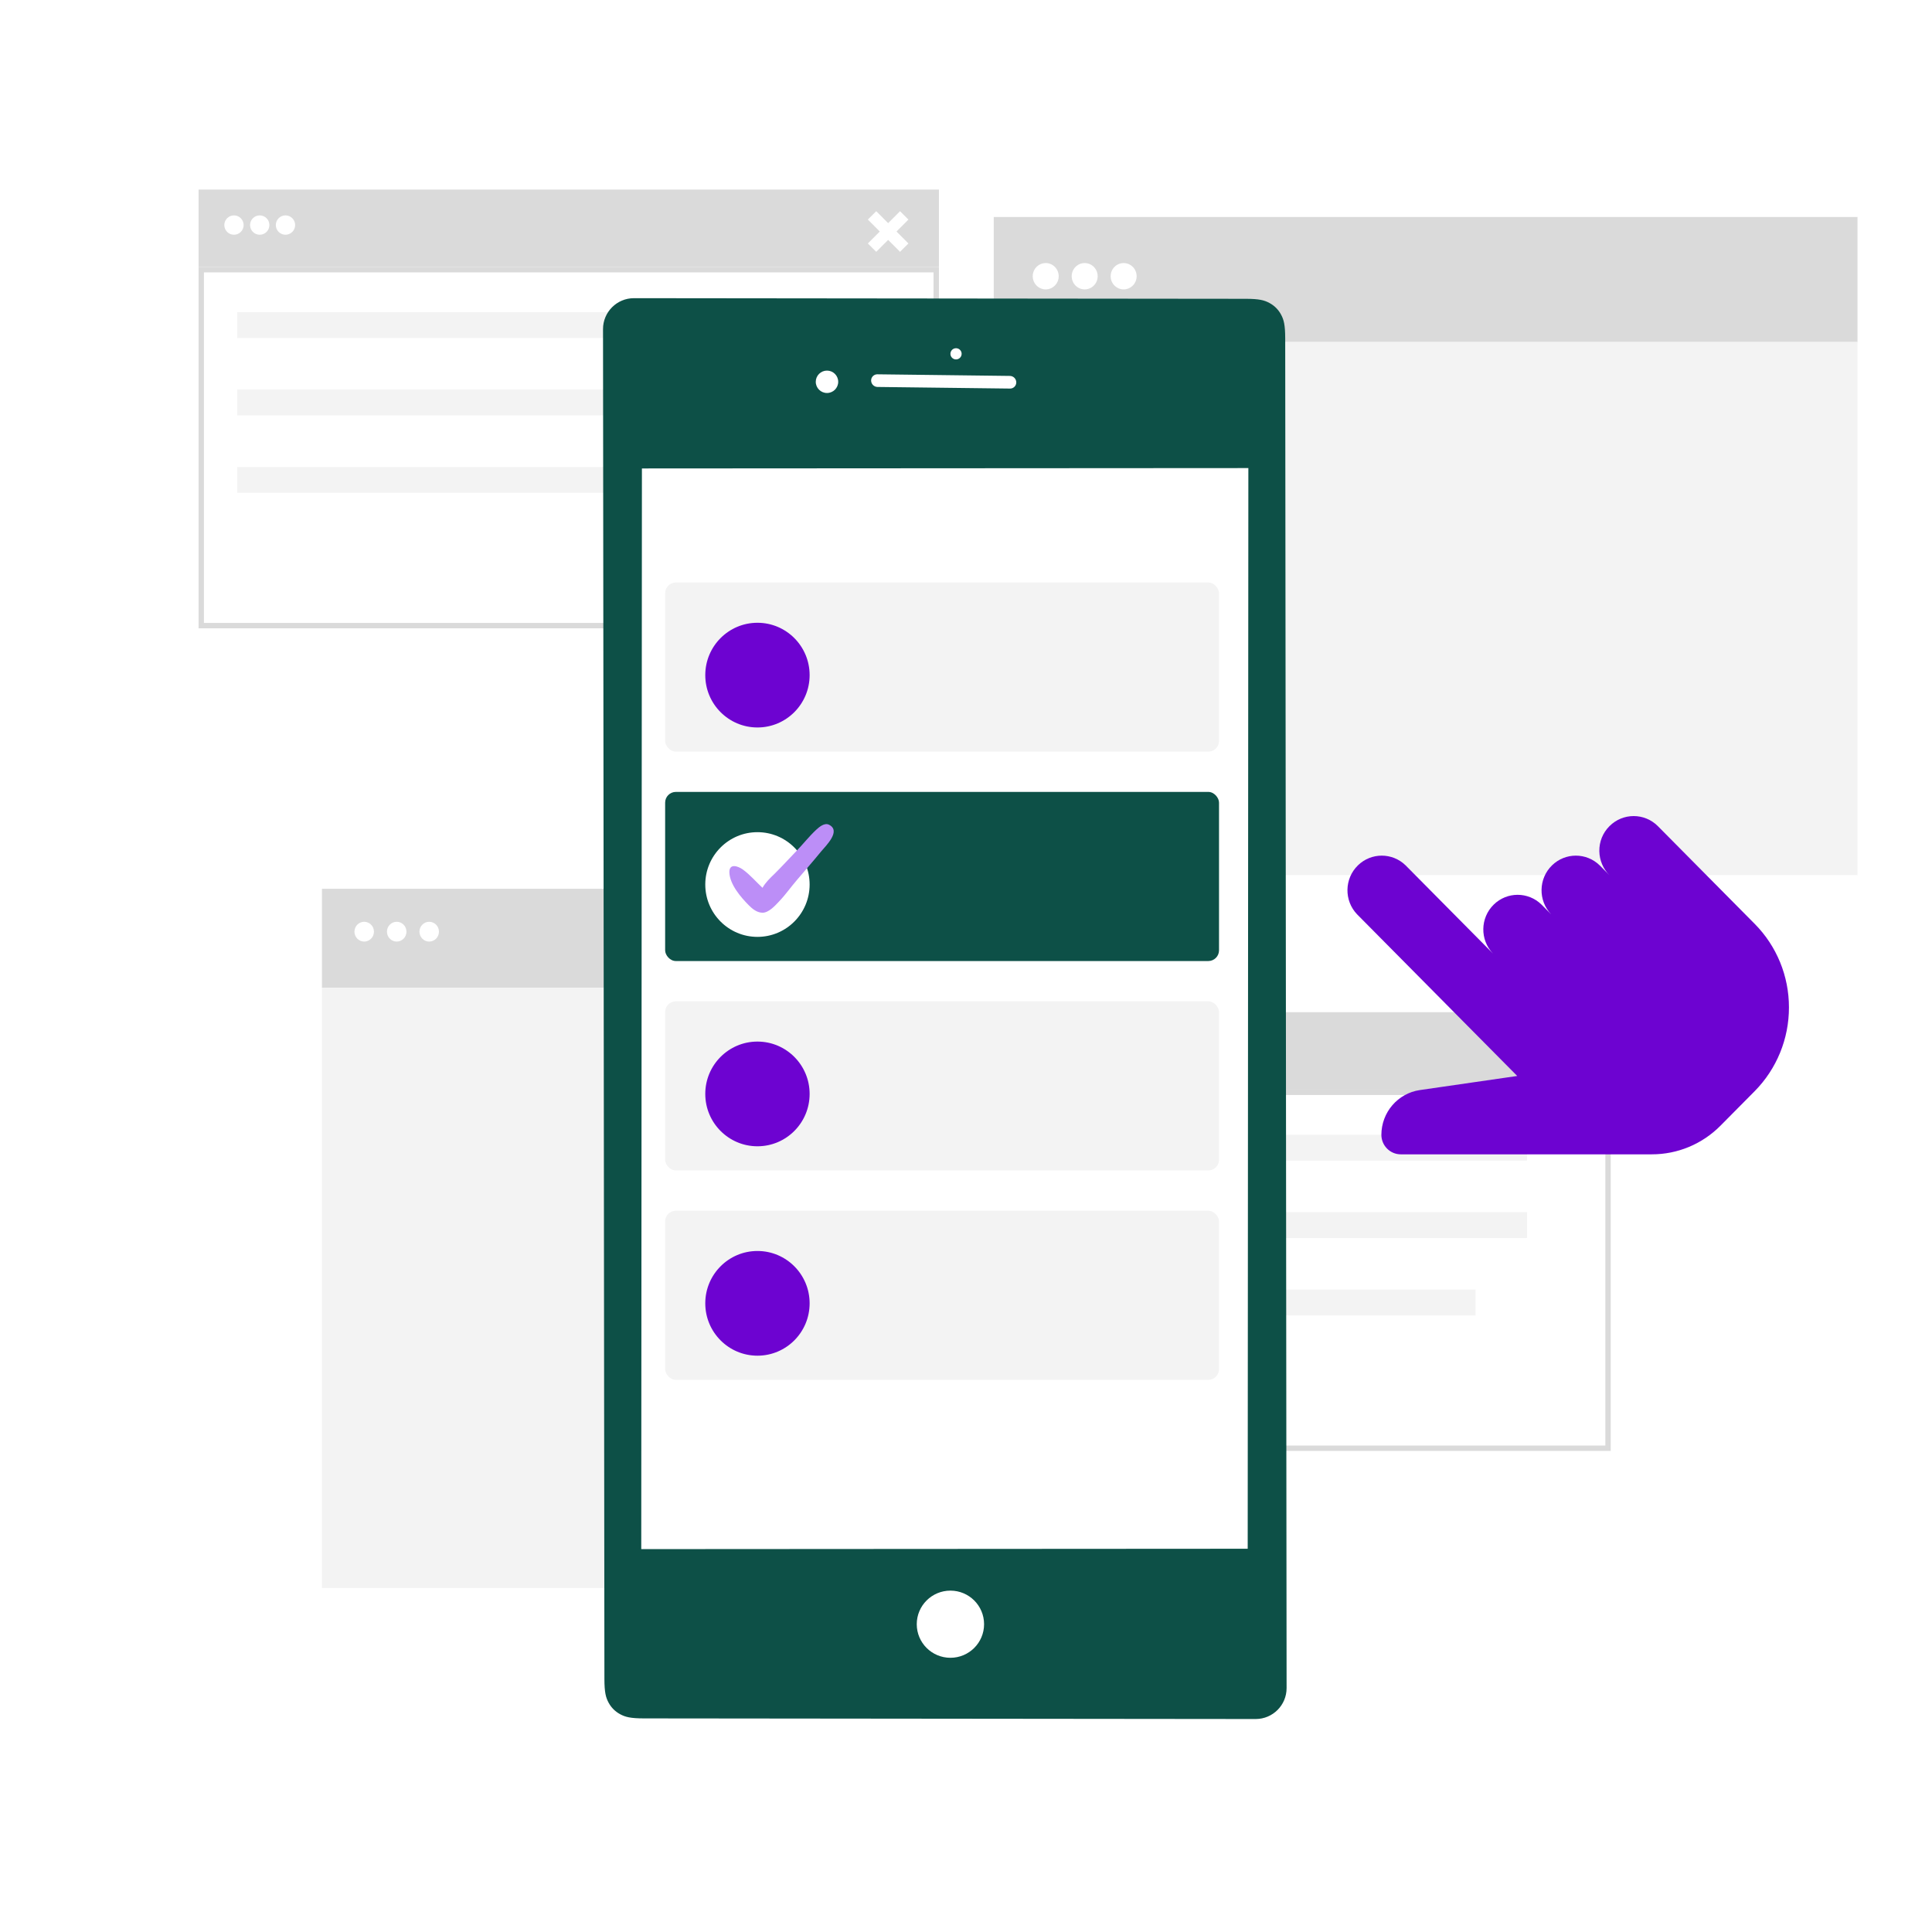 <?xml version="1.0" encoding="UTF-8"?>
<svg width="360px" height="360px" viewBox="0 0 360 360" version="1.1" xmlns="http://www.w3.org/2000/svg" xmlns:xlink="http://www.w3.org/1999/xlink">
    <title>Atom/Illustration/GLS/Images/gls-how-to-choose</title>
    <defs>
        <filter id="filter-1">
            <feColorMatrix in="SourceGraphic" type="matrix" values="0 0 0 0 0.737 0 0 0 0 0.557 0 0 0 0 0.969 0 0 0 1 0"></feColorMatrix>
        </filter>
    </defs>
    <g id="Atom/Illustration/GLS/Images/gls-how-to-choose" stroke="none" stroke-width="1" fill="none" fill-rule="evenodd">
        <g id="Group" transform="translate(37, 22)">
            <g id="Group-20-Copy-2" transform="translate(125.18, 166.607)">
                <g id="Group-19">
                    <g id="Group-15-Copy-2">
                        <rect id="Rectangle" fill="#DADADA" x="0" y="0" width="137.954" height="14.427"></rect>
                        <ellipse id="Oval" fill="#FFFFFF" cx="6.598" cy="6.612" rx="1.799" ry="1.803"></ellipse>
                        <ellipse id="Oval-Copy-10" fill="#FFFFFF" cx="11.396" cy="6.612" rx="1.799" ry="1.803"></ellipse>
                        <ellipse id="Oval-Copy-11" fill="#FFFFFF" cx="16.195" cy="6.612" rx="1.799" ry="1.803"></ellipse>
                        <rect id="Rectangle" stroke="#DADADA" fill="#FFFFFF" x="0.5" y="14.927" width="136.954" height="66.324"></rect>
                    </g>
                    <polygon id="Path-18" fill="#FFFFFF" points="130.71 4.03 132.271 5.588 126.273 11.599 124.712 10.041"></polygon>
                    <polygon id="Path-18" fill="#FFFFFF" transform="translate(128.492, 7.814) scale(-1, 1) translate(-128.492, -7.814) " points="130.71 4.03 132.271 5.588 126.273 11.599 124.712 10.041"></polygon>
                </g>
                <rect id="Rectangle" fill="#F3F3F3" x="7.198" y="22.842" width="115.161" height="4.809"></rect>
                <rect id="Rectangle-Copy-140" fill="#F3F3F3" x="7.198" y="37.269" width="115.161" height="4.809"></rect>
                <rect id="Rectangle-Copy-141" fill="#F3F3F3" x="7.198" y="51.695" width="105.565" height="4.809"></rect>
            </g>
            <g id="Group-20-Copy-3" transform="translate(0, 13.325)">
                <g id="Group-19">
                    <g id="Group-15-Copy-2">
                        <rect id="Rectangle" fill="#DADADA" x="0" y="0" width="137.954" height="14.427"></rect>
                        <ellipse id="Oval" fill="#FFFFFF" cx="6.598" cy="6.612" rx="1.799" ry="1.803"></ellipse>
                        <ellipse id="Oval-Copy-10" fill="#FFFFFF" cx="11.396" cy="6.612" rx="1.799" ry="1.803"></ellipse>
                        <ellipse id="Oval-Copy-11" fill="#FFFFFF" cx="16.195" cy="6.612" rx="1.799" ry="1.803"></ellipse>
                        <rect id="Rectangle" stroke="#DADADA" fill="#FFFFFF" x="0.5" y="14.927" width="136.954" height="66.324"></rect>
                    </g>
                    <polygon id="Path-18" fill="#FFFFFF" points="130.71 4.03 132.271 5.588 126.273 11.599 124.712 10.041"></polygon>
                    <polygon id="Path-18" fill="#FFFFFF" transform="translate(128.492, 7.814) scale(-1, 1) translate(-128.492, -7.814) " points="130.71 4.03 132.271 5.588 126.273 11.599 124.712 10.041"></polygon>
                </g>
                <rect id="Rectangle" fill="#F3F3F3" x="7.198" y="22.842" width="115.161" height="4.809"></rect>
                <rect id="Rectangle-Copy-140" fill="#F3F3F3" x="7.198" y="37.269" width="115.161" height="4.809"></rect>
                <rect id="Rectangle-Copy-141" fill="#F3F3F3" x="7.198" y="51.695" width="105.565" height="4.809"></rect>
            </g>
            <g id="Group-15-Copy-3" transform="translate(148.173, 18.434)">
                <rect id="Rectangle" fill="#DADADA" x="0" y="0" width="160.946" height="23.299"></rect>
                <ellipse id="Oval" fill="#FFFFFF" cx="9.681" cy="11.036" rx="2.42" ry="2.453"></ellipse>
                <ellipse id="Oval-Copy-10" fill="#FFFFFF" cx="16.942" cy="11.036" rx="2.42" ry="2.453"></ellipse>
                <ellipse id="Oval-Copy-11" fill="#FFFFFF" cx="24.202" cy="11.036" rx="2.42" ry="2.453"></ellipse>
                <rect id="Rectangle" fill="#F3F3F3" x="0" y="23.299" width="160.946" height="99.327"></rect>
            </g>
            <g id="Group-15-Copy-4" transform="translate(22.992, 143.615)">
                <rect id="Rectangle" fill="#DADADA" x="0" y="0" width="163.501" height="18.437"></rect>
                <ellipse id="Oval" fill="#FFFFFF" cx="7.872" cy="7.989" rx="1.817" ry="1.844"></ellipse>
                <ellipse id="Oval-Copy-10" fill="#FFFFFF" cx="13.928" cy="7.989" rx="1.817" ry="1.844"></ellipse>
                <ellipse id="Oval-Copy-11" fill="#FFFFFF" cx="19.983" cy="7.989" rx="1.817" ry="1.844"></ellipse>
                <rect id="Rectangle" fill="#F3F3F3" x="0" y="18.437" width="163.501" height="111.852"></rect>
            </g>
            <g id="Group-8" transform="translate(7.664, 0)">
                <g id="Group-14" transform="translate(0.875, 0.209)">
                    <g id="Group-16" transform="translate(0.09, -0.003)">
                        <g id="Group-11" transform="translate(0.528, 0.968)">
                            <path d="M39.685,51.889 L149.803,22.504 C152.281,21.842 153.248,21.86 154.283,22.102 C155.319,22.344 156.22,22.864 156.947,23.64 C157.674,24.416 158.173,25.244 158.84,27.721 L224.18,270.578 C225.007,273.65 223.186,276.81 220.114,277.636 C220.111,277.637 220.107,277.638 220.103,277.639 L109.985,307.025 C107.508,307.686 106.54,307.668 105.505,307.426 C104.47,307.184 103.568,306.664 102.841,305.888 C102.114,305.113 101.615,304.284 100.949,301.807 L35.608,58.95 C34.782,55.878 36.602,52.718 39.674,51.892 C39.678,51.891 39.681,51.89 39.685,51.889 Z" id="Rectangle" fill="#0D5047" transform="translate(129.894, 164.764) rotate(-345) translate(-129.894, -164.764) "></path>
                            <path d="M117.404,49.817 L141.333,43.717 C141.968,43.555 142.617,43.929 142.794,44.56 C142.966,45.171 142.611,45.806 142,45.978 C141.99,45.98 141.981,45.983 141.972,45.985 L118.043,52.086 C117.408,52.248 116.759,51.873 116.582,51.243 C116.409,50.632 116.765,49.997 117.376,49.825 C117.385,49.822 117.395,49.82 117.404,49.817 Z" id="Rectangle" fill="#FFFFFF" transform="translate(129.688, 47.901) rotate(-345) translate(-129.688, -47.901) "></path>
                            <ellipse id="Oval" fill="#FFFFFF" transform="translate(107.94, 47.969) rotate(-360) translate(-107.94, -47.969) " cx="107.94" cy="47.969" rx="2.091" ry="2.086"></ellipse>
                            <ellipse id="Oval-Copy-2" fill="#FFFFFF" transform="translate(130.939, 279.473) rotate(-360) translate(-130.939, -279.473) " cx="130.939" cy="279.473" rx="6.272" ry="6.257"></ellipse>
                            <ellipse id="Oval-Copy" fill="#FFFFFF" transform="translate(131.985, 42.755) rotate(-360) translate(-131.985, -42.755) " cx="131.985" cy="42.755" rx="1.045" ry="1.043"></ellipse>
                            <polygon id="Rectangle" fill="#FFFFFF" transform="translate(129.894, 164.764) rotate(-345) translate(-129.894, -164.764) " points="49.328 82.152 158.461 52.838 210.46 247.375 101.327 276.689"></polygon>
                        </g>
                    </g>
                </g>
                <rect id="Rectangle" fill="#F3F3F3" x="79.275" y="86.541" width="103.207" height="31.516" rx="2"></rect>
                <rect id="Rectangle-Copy-143" fill="#F3F3F3" x="79.275" y="164.579" width="103.207" height="31.516" rx="2"></rect>
                <rect id="Rectangle-Copy-142" fill="#0D5047" x="79.275" y="125.56" width="103.207" height="31.516" rx="2"></rect>
                <rect id="Rectangle-Copy-144" fill="#F3F3F3" x="79.275" y="203.599" width="103.207" height="31.516" rx="2"></rect>
                <ellipse id="Oval" fill="#6D03D1" cx="96.476" cy="103.799" rx="9.722" ry="9.755"></ellipse>
                <ellipse id="Oval-Copy-13" fill="#6D03D1" cx="96.476" cy="181.838" rx="9.722" ry="9.755"></ellipse>
                <ellipse id="Oval-Copy-12" fill="#FFFFFF" cx="96.476" cy="142.818" rx="9.722" ry="9.755"></ellipse>
                <g filter="url(#filter-1)" id="check-mark">
                    <g transform="translate(91.241, 131.563)">
                        <path d="M18.596,0.126 C17.718,-0.328 16.74,0.548 16.166,1.067 C14.85,2.3 13.736,3.727 12.487,5.024 C11.104,6.451 9.821,7.878 8.404,9.273 C7.594,10.051 6.716,10.895 6.176,11.868 C4.961,10.733 3.915,9.5 2.565,8.495 C1.587,7.781 -0.033,7.262 0.001,8.981 C0.068,11.219 2.127,13.619 3.645,15.144 C4.287,15.792 5.13,16.473 6.109,16.506 C7.29,16.571 8.505,15.209 9.214,14.463 C10.462,13.165 11.475,11.706 12.622,10.376 C14.107,8.624 15.626,6.905 17.077,5.121 C17.988,4.019 20.857,1.294 18.596,0.126 Z" id="Shape" fill="#BC8EF7"></path>
                    </g>
                </g>
                <ellipse id="Oval-Copy-14" fill="#6D03D1" cx="96.476" cy="220.857" rx="9.722" ry="9.755"></ellipse>
                <g id="clicking" transform="translate(206.414, 130.062)" fill="#6D03D1">
                    <path d="M82.267,35.654 C82.275,41.496 79.985,47.102 75.902,51.241 L69.5,57.702 C66.104,61.125 61.498,63.042 56.698,63.031 L9.937,63.031 C7.94,63.031 6.321,61.397 6.321,59.381 C6.337,55.2 9.382,51.66 13.481,51.058 L31.636,48.43 L1.8,18.315 C-0.656,15.755 -0.591,11.669 1.947,9.19 C4.426,6.768 8.362,6.768 10.841,9.19 L27.115,25.616 C24.659,23.055 24.725,18.969 27.262,16.49 C29.741,14.068 33.677,14.068 36.156,16.49 L37.965,18.316 C35.509,15.755 35.574,11.669 38.112,9.19 C40.591,6.768 44.527,6.768 47.006,9.19 L48.814,11.015 C47.641,9.832 46.967,8.236 46.934,6.562 L46.934,6.525 C46.907,4.786 47.586,3.111 48.814,1.89 C51.311,-0.63 55.359,-0.63 57.855,1.89 L75.902,20.104 C79.984,24.229 82.274,29.823 82.267,35.654 Z" id="Path"></path>
                </g>
            </g>
        </g>
    </g>
</svg>
